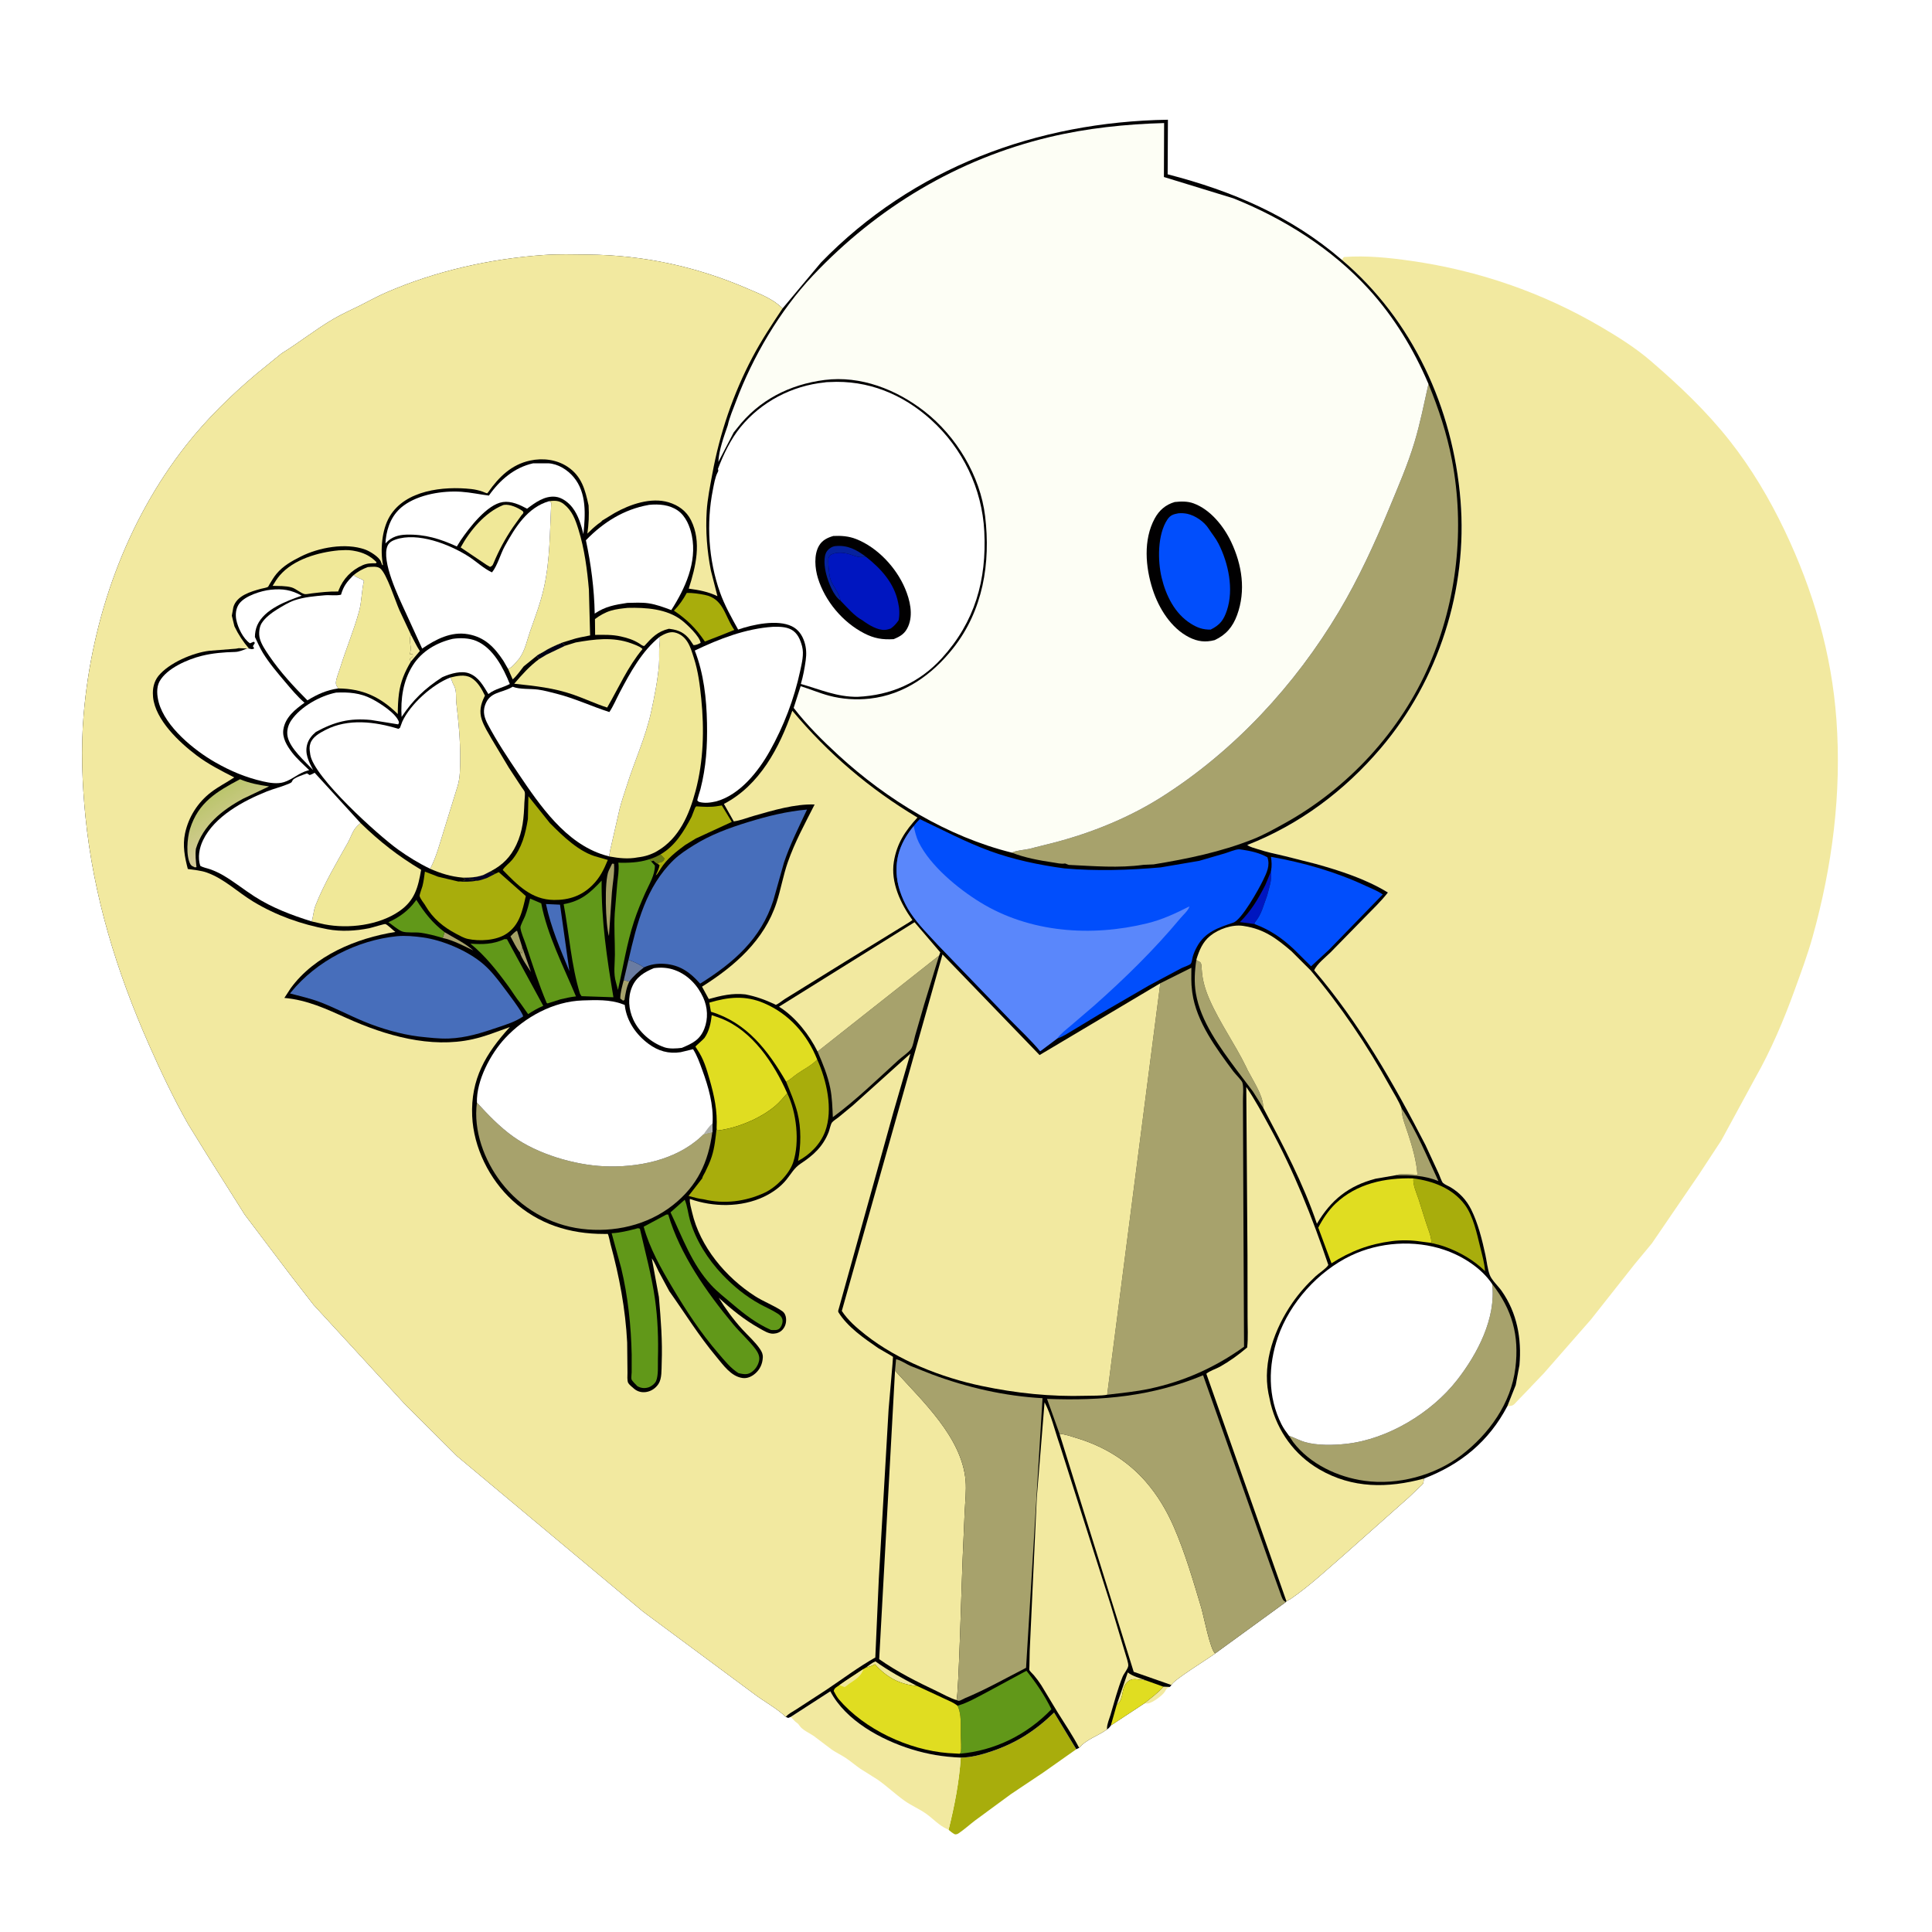 <svg version="1.1" xmlns="http://www.w3.org/2000/svg" style="display: block;" viewBox="0 0 2048 2048" width="1024" height="1024">
<defs>
	<linearGradient id="Gradient1" gradientUnits="userSpaceOnUse" x1="221.018" y1="846.474" x2="246.743" y2="887.714">
		<stop class="stop0" offset="0" stop-opacity="1" stop-color="rgb(187,197,109)"/>
		<stop class="stop1" offset="1" stop-opacity="1" stop-color="rgb(214,204,152)"/>
	</linearGradient>
</defs>
<path transform="translate(0,0)" fill="rgb(255,255,255)" d="M -0 -0 L 2048 0 L 2048 2048 L -0 2048 L -0 -0 z"/>
<path transform="translate(0,0)" fill="rgb(242,233,160)" d="M 1233.32 1787.97 L 1240.09 1788.21 C 1236.76 1789.61 1236.66 1789.89 1234.93 1792.99 C 1232.61 1797.15 1221.77 1804.98 1217 1805.71 C 1215.72 1805.91 1214.4 1805.74 1213.12 1805.61 C 1219.91 1800 1227.55 1794.63 1233.32 1787.97 z"/>
<path transform="translate(0,0)" fill="rgb(168,173,12)" d="M 1018.43 1863.13 C 1029.35 1863.03 1040.56 1860.06 1050.85 1856.59 C 1077.09 1847.76 1097.53 1834.69 1117.36 1815.4 L 1140.91 1854.26 L 1106.07 1878.82 L 1071.73 1901.78 L 1033.98 1929.5 C 1027.95 1934.05 1022.2 1939.37 1015.94 1943.54 C 1014.72 1944.35 1013.74 1944.5 1012.31 1944.5 C 1009.65 1943.15 1007.74 1941.64 1005.53 1939.64 C 1011.81 1914.08 1016.7 1889.44 1018.43 1863.13 z"/>
<path transform="translate(0,0)" fill="rgb(242,233,160)" d="M 838.151 1820.02 L 880.171 1792.87 C 896.435 1823.88 933.843 1844.28 966.376 1854.35 C 983.744 1859.72 1000.28 1862.39 1018.43 1863.13 C 1016.7 1889.44 1011.81 1914.08 1005.53 1939.64 L 1003.49 1938.66 C 995.359 1934.94 989.16 1927.96 981.897 1922.75 C 974.632 1917.54 966.157 1914.09 958.809 1908.85 C 948.923 1901.8 940.102 1893.31 930.123 1886.36 L 912.163 1875.06 C 906.567 1871.3 901.586 1866.76 895.895 1863.1 C 891.299 1860.14 886.307 1857.79 881.8 1854.71 L 862.513 1840.15 C 857.736 1836.86 850.522 1833.92 847.374 1829.12 C 846.383 1827.6 846.202 1827.35 844.781 1826.34 C 843.529 1825.44 842.758 1824.83 841.678 1823.66 L 839.169 1821 L 838.151 1820.02 z"/>
<path transform="translate(0,0)" fill="rgb(242,233,160)" d="M 1422.52 275.533 L 1424.5 272.47 C 1448.29 270.671 1472.38 273.16 1495.92 276.533 C 1567.46 286.786 1635.3 310.15 1697.62 346.796 C 1715.76 357.465 1733.71 368.719 1749.72 382.496 C 1780.08 408.637 1808.55 435.541 1833.46 467.088 C 1856.5 496.263 1875.94 529.082 1891.9 562.588 C 1922.06 625.899 1941.63 692.746 1946.68 762.826 C 1952.3 840.833 1942.38 918.067 1921.39 993.274 C 1916.07 1012.31 1908.98 1031.27 1902.25 1049.85 C 1890.77 1081.57 1877.31 1113.3 1860.62 1142.67 L 1846.11 1169.42 L 1824.72 1208.78 L 1800.76 1245.29 L 1751.06 1318.05 L 1733.2 1339.57 L 1686.55 1398.64 L 1636.54 1455.73 L 1622.9 1469.98 C 1622.85 1470.03 1622.85 1470.11 1622.82 1470.17 L 1608.43 1485.08 C 1607.24 1486.25 1605.3 1488.71 1603.89 1489.5 C 1602.3 1490.39 1599.65 1490.45 1597.87 1490.57 L 1606.77 1468.19 L 1610.71 1447 C 1613.14 1418.93 1608.23 1391.87 1591.86 1368.45 C 1588.35 1363.43 1581.28 1357.03 1579.24 1351.53 C 1576.82 1345.03 1576.07 1336.97 1574.6 1330.15 C 1571.21 1314.44 1566.75 1296.5 1559.51 1282.06 C 1554.46 1271.98 1547.28 1264.33 1537.63 1258.52 C 1535.47 1257.23 1531.35 1255.59 1529.64 1253.95 C 1528.2 1252.57 1526.25 1246.58 1525.35 1244.6 L 1511.02 1213.67 C 1477.68 1148.9 1440.61 1084.14 1393.15 1028.58 C 1395.9 1021.89 1405.12 1014.81 1410.32 1009.69 L 1447.22 971.97 C 1455.41 963.591 1464.06 955.375 1471.25 946.11 C 1448.14 931.883 1420.01 922.764 1394.05 915.592 L 1361.91 907.48 C 1352.08 905.274 1342.6 903.191 1333 900.053 C 1329.53 898.921 1325.08 897.907 1322.14 895.744 C 1377.63 874.043 1425.16 838.403 1463.64 793.185 C 1525.09 720.97 1555.94 624.746 1548.19 530.146 C 1540.21 432.625 1497.6 339.237 1422.52 275.533 z"/>
<path transform="translate(0,0)" fill="rgb(1,0,1)" d="M 829.532 326.964 L 870.206 278.372 C 967.623 177.84 1099.46 129.077 1238.04 126.917 L 1237.76 184.765 C 1306.37 202.473 1368.36 228.936 1422.52 275.533 C 1497.6 339.237 1540.21 432.625 1548.19 530.146 C 1555.94 624.746 1525.09 720.97 1463.64 793.185 C 1425.16 838.403 1377.63 874.043 1322.14 895.744 C 1325.08 897.907 1329.53 898.921 1333 900.053 C 1342.6 903.191 1352.08 905.274 1361.91 907.48 L 1394.05 915.592 C 1420.01 922.764 1448.14 931.883 1471.25 946.11 C 1464.06 955.375 1455.41 963.591 1447.22 971.97 L 1410.32 1009.69 C 1405.12 1014.81 1395.9 1021.89 1393.15 1028.58 C 1440.61 1084.14 1477.68 1148.9 1511.02 1213.67 L 1525.35 1244.6 C 1526.25 1246.58 1528.2 1252.57 1529.64 1253.95 C 1531.35 1255.59 1535.47 1257.23 1537.63 1258.52 C 1547.28 1264.33 1554.46 1271.98 1559.51 1282.06 C 1566.75 1296.5 1571.21 1314.44 1574.6 1330.15 C 1576.07 1336.97 1576.82 1345.03 1579.24 1351.53 C 1581.28 1357.03 1588.35 1363.43 1591.86 1368.45 C 1608.23 1391.87 1613.14 1418.93 1610.71 1447 L 1606.77 1468.19 L 1597.87 1490.57 C 1578.37 1527.84 1548.49 1552.35 1509.45 1567.33 C 1509.19 1568.78 1509.1 1571.36 1508.5 1572.62 C 1508.01 1573.65 1505.61 1575.54 1504.76 1576.4 L 1493.4 1587.27 L 1425.28 1647.73 C 1406.94 1663.63 1388.54 1680.9 1368.5 1694.69 L 1363.71 1697.45 L 1363.1 1698.21 L 1288.06 1752.78 C 1280.67 1758.45 1243.33 1781.14 1241.78 1786.21 L 1240.09 1788.21 L 1233.32 1787.97 C 1227.55 1794.63 1219.91 1800 1213.12 1805.61 L 1177.55 1829.06 C 1176.31 1830.98 1175.41 1831.98 1173.5 1833.24 C 1163.9 1840.29 1151.94 1843.42 1143.95 1852.78 L 1140.91 1854.26 L 1117.36 1815.4 C 1097.53 1834.69 1077.09 1847.76 1050.85 1856.59 C 1040.56 1860.06 1029.35 1863.03 1018.43 1863.13 C 1000.28 1862.39 983.744 1859.72 966.376 1854.35 C 933.843 1844.28 896.435 1823.88 880.171 1792.87 L 838.151 1820.02 L 835.507 1821.09 L 832.983 1819.96 C 823.17 1810.69 810.227 1803.84 799.426 1795.68 L 681.803 1708.51 L 484.5 1543.62 L 429.5 1488.85 L 332.319 1383.12 L 307.844 1351.58 L 259.567 1287.79 L 220.608 1225.96 L 199.345 1191.53 C 183.997 1164.37 170.435 1135.79 157.842 1107.28 C 123.63 1029.82 98.986 949.857 90.551 865.303 C 87.03 830.003 85.679 792.97 88.681 757.524 C 97.385 654.776 133.734 552.439 197.92 471.182 C 219.687 443.626 245.15 418.79 271.95 396.208 L 298.444 374.671 C 317.192 363.081 334.362 349.271 353.493 338.08 C 362.601 332.752 372.44 328.446 381.876 323.719 C 390.967 319.166 399.954 314.132 409.275 310.078 C 461.652 287.297 519.565 274.26 576.414 270.321 C 591.949 269.244 607.829 269.727 623.409 269.87 C 682.486 270.41 738.758 282.703 792.941 306.161 C 805.809 311.733 819.568 316.813 829.532 326.964 z"/>
<path transform="translate(0,0)" fill="rgb(167,162,108)" d="M 553.569 1004.03 L 562.854 1030.37 C 559.546 1025.1 552.623 1015.68 551.231 1009.72 L 551.623 1008.01 L 553 1010.5 L 554 1009 C 552.641 1006.68 553.147 1006.55 553.569 1004.03 z"/>
<path transform="translate(0,0)" fill="rgb(104,122,23)" d="M 688.595 910.752 C 692.778 909.509 696.295 907.836 700.105 905.718 L 704.289 910 C 703.683 912.58 703.003 912.499 701 914.079 L 697.957 914.575 L 697.163 915.767 C 695.388 915.034 694.08 913.609 692.648 912.348 L 690.246 913.167 L 688.595 910.752 z"/>
<path transform="translate(0,0)" fill="rgb(167,162,108)" d="M 667.039 1040.54 C 664.049 1046.75 663.047 1053.27 661.985 1060 L 660.5 1060.78 L 657.511 1058.5 C 657.567 1051.8 659.549 1045.4 661.214 1038.96 L 667.039 1040.54 z"/>
<path transform="translate(0,0)" fill="rgb(167,162,108)" d="M 471.32 988.153 C 482.02 994.669 492.119 999.141 501.698 1007.51 C 491.783 1002.79 479.923 996.453 469.277 994.278 L 471.32 988.153 z"/>
<path transform="translate(0,0)" fill="rgb(240,232,152)" d="M 1183.72 1807.35 L 1195.5 1772.86 C 1200.77 1777.03 1208.16 1778.74 1214.44 1781.22 L 1205.46 1780.14 C 1202.24 1779.74 1199.25 1779.88 1196.5 1781.82 C 1187.57 1788.1 1192.21 1799.96 1184.58 1806.58 L 1183.72 1807.35 z"/>
<path transform="translate(0,0)" fill="rgb(166,161,102)" d="M 551.231 1009.72 C 547.249 1004.98 544.188 997.996 541.119 992.568 C 542.995 990.785 545.764 987.452 548.117 986.622 L 553.569 1004.03 C 553.147 1006.55 552.641 1006.68 554 1009 L 553 1010.5 L 551.623 1008.01 L 551.231 1009.72 z"/>
<path transform="translate(0,0)" fill="rgb(242,233,160)" d="M 435.57 672.761 C 438.709 678.486 441.392 684.701 445.039 690.1 L 435.46 701.416 C 434.608 699.531 434.923 700.504 434.51 698.5 L 437.5 696 L 437.51 693.5 L 434.51 693.5 C 434.98 690.992 435.652 688.37 435.336 685.815 C 434.769 681.227 433.71 677.169 435.57 672.761 z"/>
<path transform="translate(0,0)" fill="rgb(240,232,152)" d="M 918.113 1767.56 C 921.219 1765.3 924.405 1762.56 927.99 1761.14 C 942.199 1771.31 956.653 1779.24 972.195 1787.2 C 953.771 1785.65 939.635 1777.88 927.478 1764.19 C 924.747 1765.82 922.369 1766.54 919.278 1767.29 L 918.113 1767.56 z"/>
<path transform="translate(0,0)" fill="rgb(106,124,162)" d="M 661.214 1038.96 L 666.304 1017.41 C 672.172 1019.69 677.382 1021.91 682.579 1025.5 C 676.665 1030.19 671.547 1034.45 667.039 1040.54 L 661.214 1038.96 z"/>
<path transform="translate(0,0)" fill="rgb(166,161,102)" d="M 648.892 915.5 L 650.904 915.688 C 651.628 925.283 649.455 936.112 648.657 945.784 L 645.5 992.251 C 641.915 981.079 640.412 933.194 645.258 922.982 L 648.892 915.5 z"/>
<path transform="translate(0,0)" fill="rgb(0,22,192)" d="M 1347.19 923.923 C 1348.56 933.07 1345.39 940.497 1343.27 949.212 C 1339.38 959.383 1337.41 969.534 1330.02 977.973 L 1329.79 979.527 L 1314.37 977.451 C 1326.35 965.411 1333.6 953.177 1341.24 938.233 L 1347.19 923.923 z"/>
<path transform="translate(0,0)" fill="rgb(71,110,187)" d="M 578.75 958.312 L 593.642 958.994 L 603.608 1029.57 C 593.853 1005.88 584.113 983.572 578.75 958.312 z"/>
<path transform="translate(0,0)" fill="rgb(167,162,108)" d="M 1485.76 1174.97 C 1501.69 1198.73 1512.68 1226.21 1524.81 1252.02 C 1509.38 1245.71 1495.73 1245.7 1479.42 1245.84 C 1485.89 1243.41 1495.73 1245 1502.59 1245.39 C 1501.53 1230.77 1497.24 1215.97 1492.71 1202.08 C 1489.98 1193.73 1486.08 1184.72 1485.77 1175.87 L 1485.76 1174.97 z"/>
<path transform="translate(0,0)" fill="rgb(97,152,25)" d="M 469.277 994.278 C 461.436 991.895 453.594 989.816 445.455 988.718 C 440.269 988.018 430.987 989.069 426.41 987.434 C 421.958 985.844 415.821 980.369 411.71 977.605 C 422.88 972.676 433.116 965.235 440.294 955.29 L 441.315 953.861 C 449.924 967.46 458.394 978.385 471.32 988.153 L 469.277 994.278 z"/>
<path transform="translate(0,0)" fill="rgb(224,221,33)" d="M 1183.72 1807.35 L 1184.58 1806.58 C 1192.21 1799.96 1187.57 1788.1 1196.5 1781.82 C 1199.25 1779.88 1202.24 1779.74 1205.46 1780.14 L 1214.44 1781.22 L 1233.32 1787.97 C 1227.55 1794.63 1219.91 1800 1213.12 1805.61 L 1177.55 1829.06 L 1183.72 1807.35 z"/>
<path transform="translate(0,0)" fill="rgb(168,173,12)" d="M 733.075 865.887 L 736.929 855.966 L 738.069 854.742 C 745.967 855.222 753.359 855.839 761.203 854.415 L 765.152 853.779 L 775.751 871.249 L 737.624 888.829 L 726.324 895.729 C 716.928 902.598 706.727 910.641 700.5 920.619 L 697.374 925.493 C 696.284 927.147 696.737 926.557 695.125 927.936 C 696.654 924.431 698.704 920.806 699.143 917.002 L 697.163 915.767 L 697.957 914.575 L 701 914.079 C 703.003 912.499 703.683 912.58 704.289 910 L 700.105 905.718 C 715.806 896.679 724.868 881.321 733.075 865.887 z"/>
<path transform="translate(0,0)" fill="rgb(167,162,108)" d="M 1268.22 1017.16 C 1269.73 1019.32 1270.26 1018.53 1272.07 1019.85 C 1275.75 1022.55 1270.6 1033.29 1282.15 1059.57 C 1293.08 1084.44 1309.09 1106.67 1320.96 1131.01 C 1320.99 1131.09 1322.35 1133.73 1322.35 1134.05 C 1327.77 1144.63 1338.47 1160.6 1338.99 1172.18 L 1339.29 1174.71 L 1328.23 1157.15 L 1310.83 1134.17 C 1293.21 1110.25 1272.73 1082.9 1267.66 1052.92 C 1265.66 1041.1 1266.44 1028.93 1268.22 1017.16 z"/>
<path transform="translate(0,0)" fill="rgb(168,173,12)" d="M 728.008 628.5 C 734.191 628.39 741.019 629.381 747.079 630.607 C 766.786 634.594 768.075 652.351 777.749 666.795 L 778.424 667.776 L 761.742 674.435 L 747.215 680.039 C 737.592 665.893 728.46 656.862 714.394 647.308 C 720.009 641.56 724.187 635.543 728.008 628.5 z"/>
<path transform="translate(0,0)" fill="url(#Gradient1)" d="M 254.402 826.032 C 264.148 830.163 274.758 832.228 285.204 833.605 L 257.502 846.77 C 235.366 858.719 215.151 874.941 207.659 899.74 C 206.84 906.575 207.593 912.447 208.284 919.224 L 206.5 919.424 C 204.61 918.489 202.906 918.029 201.824 916.088 C 196.915 907.278 198.404 888.363 201.371 878.812 C 210.176 850.475 229.759 839.123 254.402 826.032 z"/>
<path transform="translate(0,0)" fill="rgb(97,152,25)" d="M 534.794 995.5 L 537.404 995.554 L 575.889 1066.22 C 570.103 1068.7 565.082 1071.54 559.835 1075.01 L 551.698 1063.5 C 547.031 1057.86 543.088 1051.19 538.743 1045.25 C 526.913 1029.09 514.284 1012.98 498.672 1000.35 C 512.036 1001.19 522.392 1001.07 534.794 995.5 z"/>
<path transform="translate(0,0)" fill="rgb(240,232,152)" d="M 533.159 535.5 L 534.229 535.21 C 540.462 534.219 549.27 538.26 554.171 541.839 C 554.383 542.393 554.904 542.915 554.807 543.5 C 554.623 544.606 553.467 545.299 552.804 546.204 L 543.712 558.908 C 535.315 571.321 528.927 583.228 523.172 597 C 522.221 599.275 521.761 599.983 519.5 600.937 L 515.517 598.624 L 488.327 580.303 C 498.139 562.489 513.921 543.312 533.159 535.5 z"/>
<path transform="translate(0,0)" fill="rgb(240,232,152)" d="M 665.307 644.368 C 684.419 643.896 706.786 645.269 722.623 657.492 C 728.074 661.7 741.844 674.578 742.706 681.5 C 740.155 682.711 737.996 683.989 735.084 683.819 L 731.548 678.5 C 725.853 670.886 719.572 667.891 710.429 666.703 L 709.022 666.529 C 696.924 669.463 691.093 675.809 683.033 684.723 C 681.078 684.891 679.492 683.257 677.843 682.226 C 671.357 678.171 665.481 676.309 658.018 674.646 C 648.945 672.625 640.085 672.896 630.85 672.995 L 630.685 656.261 C 635.712 652.433 641.435 649.178 647.5 647.346 C 653.265 645.605 659.344 645.011 665.307 644.368 z"/>
<path transform="translate(0,0)" fill="rgb(97,152,25)" d="M 690.246 913.167 L 694.201 917.5 C 694.442 927.356 687.993 937.619 684.052 946.435 C 679.632 956.324 675.474 966.387 672.1 976.687 C 664.376 1000.26 660.577 1025.22 655.053 1049.37 L 652.989 1041.5 C 650.063 1031.92 651.776 1021.91 651.818 1012 C 651.88 997.255 650.762 982.994 651.654 968.194 L 654.313 936.344 C 655.008 929.443 656.323 922.512 655.597 915.57 L 655.465 914.523 C 666.15 914.76 677.119 914.375 687.377 911.149 L 688.595 910.752 L 690.246 913.167 z"/>
<path transform="translate(0,0)" fill="rgb(97,152,25)" d="M 725.855 1271.76 C 728.632 1278.15 729.45 1286.86 731.442 1293.71 C 737.633 1315.02 750.468 1335.03 765.666 1351.05 C 777.393 1363.4 790.469 1374.11 805.405 1382.33 C 811.603 1385.75 818.534 1388.63 824.43 1392.5 C 826.726 1394.01 828.475 1395.59 829.28 1398.28 C 830.111 1401.05 828.94 1404.94 827.272 1407.21 C 824.717 1410.7 821.121 1409.84 817.341 1409.84 C 802.145 1403.09 789.672 1393.58 777.108 1382.9 C 769.292 1376.25 760.696 1369.69 753.759 1362.14 C 733.234 1339.8 723.545 1311.99 710.789 1285.15 L 725.855 1271.76 z"/>
<path transform="translate(0,0)" fill="rgb(168,173,12)" d="M 866.301 1123.19 C 876.228 1145.08 883.344 1176.08 874.719 1199.29 C 869.697 1212.8 858.661 1223.98 845.978 1230.64 C 849.125 1214.15 849.435 1195.96 845.333 1179.57 C 842.497 1168.25 837.694 1157.46 833.357 1146.65 C 837.82 1144.36 841.391 1140.83 845.5 1138 C 852.851 1132.92 859.896 1129.75 866.301 1123.19 z"/>
<path transform="translate(0,0)" fill="rgb(240,232,152)" d="M 359.052 583.406 C 363.899 583.145 368.656 582.816 373.479 583.584 L 375 583.845 C 384.568 585.429 392.373 588.991 399.189 596 L 398.5 597.099 C 393.565 597.017 389.125 597.085 384.5 599.113 C 372.525 604.365 363.698 613.493 358.97 625.645 L 358.447 627.025 C 349.003 626.787 339.854 627.899 330.5 629.002 C 328.689 629.19 324.652 630.107 323 629.782 C 318.976 628.989 313.686 623.972 309.07 622.665 C 302.825 620.897 295.437 621.236 288.983 621.018 C 291.274 617.279 293.549 613.462 296.408 610.122 C 311.158 592.891 337.372 585.42 359.052 583.406 z"/>
<path transform="translate(0,0)" fill="rgb(97,152,25)" d="M 561.922 952.548 L 573.728 957.588 C 580.052 991.045 597.483 1024.84 610.557 1056.25 C 605.022 1056.76 599.633 1058.09 594.221 1059.3 L 580.486 1063.67 L 579.486 1063.16 C 571.053 1043.1 564.132 1021.62 557.296 1000.94 C 555.598 995.805 552.212 988.585 551.664 983.311 C 551.443 981.183 555.752 973.308 556.699 970.809 C 558.966 964.824 560.52 958.783 561.922 952.548 z"/>
<path transform="translate(0,0)" fill="rgb(255,255,255)" d="M 356.28 734.19 C 369.477 733.551 381.988 734.537 393.941 740.756 C 402.583 745.253 419.913 756.062 422.966 765.5 C 422.644 766.284 422.683 767.35 422 767.851 C 421.905 767.921 395.646 763.449 393.223 763.212 C 370.538 760.986 354.582 765.134 334.825 775.9 C 330.799 779.363 327.503 783.146 325.867 788.311 C 322.608 798.603 327.345 807.416 331.948 816.339 C 323.361 807.131 307.468 793.432 304.903 780.883 C 303.65 774.751 305.347 768.597 308.812 763.526 C 318.647 749.133 339.353 737.548 356.28 734.19 z"/>
<path transform="translate(0,0)" fill="rgb(168,173,12)" d="M 1498.25 1249.16 C 1519.16 1251.94 1539.66 1259.62 1552.71 1277 C 1561.69 1288.96 1565.55 1307.66 1569.08 1322 C 1571.12 1330.28 1573.61 1338.91 1574.21 1347.44 C 1562.07 1335.7 1547.83 1327.43 1531.95 1321.66 C 1528.15 1320.28 1524.26 1319.28 1520.34 1318.32 L 1519.14 1318.02 C 1518.51 1317.87 1517.59 1318.09 1517.27 1317.53 C 1517.85 1311.62 1512.84 1300.31 1511.15 1294.49 L 1503.73 1271 C 1501.52 1264.45 1497.61 1256.1 1498.25 1249.16 z"/>
<path transform="translate(0,0)" fill="rgb(97,152,25)" d="M 637.762 933.482 C 637.391 975.825 643.281 1015.58 650.251 1057.13 L 616.5 1055.99 L 614.845 1053.5 C 605.488 1023.09 603.343 989.755 597.498 958.455 C 615.839 955.23 625.474 946.583 637.762 933.482 z"/>
<path transform="translate(0,0)" fill="rgb(255,255,255)" d="M 479.83 677.214 C 487.799 676.004 497.416 676.256 504.915 679.423 C 522.882 687.01 533.548 707.996 540.416 725.073 C 533.276 728.848 525.088 730.248 518.537 735.113 L 517.724 735.752 C 512.36 727.133 507.678 717.939 497.626 713.927 C 489.286 710.598 477.832 714.002 470.038 717.332 L 468.706 717.912 C 450.438 729.767 437.724 741.84 425.7 759.996 C 424.595 740.896 427.15 721.888 437.562 705.398 C 447.107 690.28 462.749 681.216 479.83 677.214 z"/>
<path transform="translate(0,0)" fill="rgb(224,221,33)" d="M 833.357 1146.65 C 814.119 1113.6 791.793 1084.06 753.637 1072.49 L 751.887 1062.84 C 772.049 1056.85 789.977 1054.88 809.88 1063.4 C 836.482 1074.78 855.621 1096.47 866.301 1123.19 C 859.896 1129.75 852.851 1132.92 845.5 1138 C 841.391 1140.83 837.82 1144.36 833.357 1146.65 z"/>
<path transform="translate(0,0)" fill="rgb(97,152,25)" d="M 674.195 1302.5 C 676.314 1301.91 676.074 1301.68 678.311 1302.5 C 683.93 1327.28 690.73 1351.78 694.305 1377 C 697.287 1398.04 698.026 1419.47 697.42 1440.69 C 697.231 1447.3 698.076 1457.65 695.545 1463.79 C 694.291 1466.83 690.17 1469.92 687.057 1470.79 C 682.915 1471.94 679.339 1471.46 675.648 1469.41 C 674.127 1467.83 670.074 1464.01 669.443 1462.18 C 668.954 1460.75 669.568 1456.28 669.595 1454.61 L 669.613 1436.09 C 669.004 1405.76 665.644 1373.89 658.516 1344.33 L 648.382 1307.26 C 656.999 1306.87 665.872 1304.68 674.195 1302.5 z"/>
<path transform="translate(0,0)" fill="rgb(97,152,25)" d="M 1014.96 1808.13 L 1016.83 1807.58 C 1025.89 1804.83 1035.15 1799.51 1043.57 1795.14 L 1088.07 1771.08 C 1098.23 1783.76 1107.43 1797.23 1114.53 1811.9 C 1088.69 1838.88 1054.5 1855.83 1017.21 1859.03 L 1018.48 1857.59 C 1019.26 1851.94 1018.58 1845.55 1018.46 1839.81 C 1018.25 1830.02 1019.56 1816.83 1014.96 1808.13 z"/>
<path transform="translate(0,0)" fill="rgb(255,255,255)" d="M 693.164 1026.28 C 700.771 1025.22 708.293 1025.71 715.528 1028.4 C 729.201 1033.48 739.429 1044.29 745.449 1057.48 C 750.177 1067.85 750.822 1079.84 746.609 1090.49 C 741.881 1102.44 733.875 1106.11 722.737 1110.79 C 716.95 1111.51 709.514 1112.05 703.93 1110.07 C 690.119 1105.17 677.451 1094.2 671.313 1080.81 C 666.337 1069.96 665.284 1057.34 670.003 1046.19 C 674.477 1035.61 683.062 1030.44 693.164 1026.28 z"/>
<path transform="translate(0,0)" fill="rgb(240,232,152)" d="M 610.207 681.047 C 629.906 677.565 649.707 674.901 669.018 681.907 C 672.418 683.141 677.551 684.989 680.351 687.244 L 681.02 688.104 C 665.172 707.247 655.956 728.811 643.63 750.024 C 631.567 746.165 620.091 740.684 608.128 736.5 C 587.038 729.123 567.135 727.157 545.108 724.783 C 553.444 715.012 560.974 706.556 571.296 698.776 L 568.953 695.216 C 569.749 694.083 574.309 691.948 575.691 691.134 C 581.797 687.078 589.088 683.924 595.884 681.177 L 599.022 684.519 L 610.207 681.047 z"/>
<path transform="translate(0,0)" fill="rgb(1,1,19)" d="M 575.691 691.134 C 581.797 687.078 589.088 683.924 595.884 681.177 L 599.022 684.519 L 579.367 693.942 L 571.296 698.776 L 568.953 695.216 C 569.749 694.083 574.309 691.948 575.691 691.134 z"/>
<path transform="translate(0,0)" fill="rgb(97,152,25)" d="M 706.319 1287.5 L 708.372 1287.46 C 720.707 1329.63 749.179 1370.03 776.957 1403.5 C 784.449 1412.53 793.993 1420.92 800.903 1430.2 C 803.457 1433.63 805.576 1437.82 804.69 1442.2 C 803.645 1447.38 800.604 1451.96 796.147 1454.85 C 791.725 1457.71 787.664 1456.56 782.852 1455.61 C 774.346 1450.32 767.968 1442.1 761.483 1434.6 C 742.771 1412.95 727.295 1389.31 712.708 1364.77 C 700.703 1344.58 688.586 1323.14 682.341 1300.36 L 706.319 1287.5 z"/>
<path transform="translate(0,0)" fill="rgb(168,173,12)" d="M 559.589 868.175 L 560.112 844.045 L 582.874 872.491 C 596.364 886.101 614.338 903.762 633.543 908.478 L 644.323 911.59 C 640.037 921.923 635.944 930.376 627.903 938.375 C 616.529 949.691 603.031 954.171 587.199 953.991 C 563.273 953.719 548.484 938.093 532.932 922.17 C 535.057 918.428 540.114 914.906 542.981 911.365 C 553.228 898.709 557.049 883.915 559.589 868.175 z"/>
<path transform="translate(0,0)" fill="rgb(168,173,12)" d="M 520.497 923.388 L 524.883 926.284 L 528.694 924.5 L 557.389 949.855 C 553.774 965.245 550.983 980.509 536.731 989.92 C 525.92 997.059 508.265 997.996 495.828 995.274 C 491.633 994.356 487.227 991.813 483.436 989.812 C 469.946 982.69 458.909 973.616 451.08 960.262 L 450.464 959.184 C 449.138 957.407 445.302 952.191 444.84 949.916 C 444.524 948.355 447.323 941.312 447.815 939.379 C 449.098 934.331 449.714 929.098 450.424 923.943 L 464.339 929.341 L 485.924 934.46 L 492.5 933.51 L 492.532 931.501 L 490.252 930.287 C 498.402 930.365 504.995 930.121 512.705 927.336 L 520.497 923.388 z"/>
<path transform="translate(0,0)" fill="rgb(1,1,19)" d="M 492.532 931.501 C 495.443 931.539 497.631 930.952 500 932.765 L 501.404 932.811 C 502.947 932.902 503.949 933.14 505.374 933.659 C 498.742 934.773 492.631 934.772 485.924 934.46 L 492.5 933.51 L 492.532 931.501 z"/>
<path transform="translate(0,0)" fill="rgb(4,0,34)" d="M 520.497 923.388 L 524.883 926.284 L 516.525 930.574 C 513.13 931.628 508.883 933.552 505.374 933.659 C 503.949 933.14 502.947 932.902 501.404 932.811 L 500 932.765 C 497.631 930.952 495.443 931.539 492.532 931.501 L 490.252 930.287 C 498.402 930.365 504.995 930.121 512.705 927.336 L 520.497 923.388 z"/>
<path transform="translate(0,0)" fill="rgb(224,221,33)" d="M 1505.94 1316.07 C 1496.21 1314.53 1485.2 1314.38 1475.42 1315.65 C 1451.61 1318.73 1431.56 1326.24 1411.44 1339.18 L 1397.42 1301.35 C 1402.05 1292.37 1408.24 1283 1415.6 1275.99 C 1438.02 1254.62 1468.26 1248.29 1498.25 1249.16 C 1497.61 1256.1 1501.52 1264.45 1503.73 1271 L 1511.15 1294.49 C 1512.84 1300.31 1517.85 1311.62 1517.27 1317.53 L 1505.94 1316.07 z"/>
<path transform="translate(0,0)" fill="rgb(224,221,33)" d="M 759.63 1196.21 C 760.574 1177.31 757.256 1161.91 752.09 1143.91 C 748.834 1132.56 745.794 1122.35 739.108 1112.5 C 738.97 1112.3 737.193 1109.53 737.207 1109.47 C 737.37 1108.8 745.672 1101.82 746.754 1100.28 C 751.807 1093.11 753.502 1084.6 754.477 1076.08 L 763.987 1079.43 C 797.617 1092.48 820.472 1127.24 834.455 1158.89 C 830.298 1163.64 826.2 1168.68 821.33 1172.72 C 805.304 1186.01 781.178 1195.92 760.541 1198.4 L 759.63 1196.21 z"/>
<path transform="translate(0,0)" fill="rgb(240,232,152)" d="M 582.184 531.24 C 588.199 530.584 592.708 530.413 597.659 534.354 C 606.576 541.451 609.907 550.7 613.167 561.25 C 619.618 582.132 622.383 603.297 624.263 625.014 L 625.549 673.568 C 618.729 674.929 611.819 676.081 605.218 678.31 L 595.884 681.177 C 589.088 683.924 581.797 687.078 575.691 691.134 C 574.309 691.948 569.749 694.083 568.953 695.216 L 555.137 706.398 C 551.571 710.815 547.789 716.557 543.492 720.172 L 538.641 709.167 C 543.314 707.307 547.331 701.501 550.701 697.824 C 556.94 688.621 558.53 678.911 562.119 668.72 C 567.496 653.451 573.12 638.66 576.631 622.805 C 583.196 593.167 582.809 563.112 584.326 533 L 582.184 531.24 z"/>
<path transform="translate(0,0)" fill="rgb(240,232,152)" d="M 389.845 601.153 C 393.739 600.859 399.705 599.957 402.964 602.513 C 409.974 608.013 418.944 636.798 423.366 646.743 L 435.57 672.761 C 433.71 677.169 434.769 681.227 435.336 685.815 C 435.652 688.37 434.98 690.992 434.51 693.5 L 437.51 693.5 L 437.5 696 L 434.51 698.5 C 434.923 700.504 434.608 699.531 435.46 701.416 C 429.12 712.138 424.618 722.545 422.95 735 C 421.962 742.383 421.68 749.471 421.671 756.924 C 403.253 738.755 384.373 730.027 358.519 729.767 L 357.61 728.321 C 356.677 726.773 355.926 725.383 356.069 723.5 C 356.419 718.889 359.122 712.69 360.512 708.159 C 366.717 687.938 375.112 668.346 380.662 647.901 C 383.494 637.469 383.264 626.491 385.724 615.925 C 384.485 614.613 383.854 614.222 382.123 613.585 C 379.435 612.596 377.092 611.21 374.623 609.771 C 379.366 605.9 384.072 603.224 389.845 601.153 z"/>
<path transform="translate(0,0)" fill="rgb(224,221,33)" d="M 918.113 1767.56 L 919.278 1767.29 C 922.369 1766.54 924.747 1765.82 927.478 1764.19 C 939.635 1777.88 953.771 1785.65 972.195 1787.2 L 1000.14 1800.21 C 1004.96 1802.51 1010.84 1804.72 1014.96 1808.13 C 1019.56 1816.83 1018.25 1830.02 1018.46 1839.81 C 1018.58 1845.55 1019.26 1851.94 1018.48 1857.59 L 1017.21 1859.03 L 1005 1858.34 C 963.089 1855 916.424 1833.3 889.103 1801.26 C 886.929 1798.49 885.395 1795.62 883.78 1792.5 C 884.322 1789.27 887.207 1788.23 889.78 1786.34 L 896.256 1781.83 L 915.173 1769.35 L 918.113 1767.56 z"/>
<path transform="translate(0,0)" fill="rgb(240,232,152)" d="M 915.173 1769.35 C 913.159 1776.81 906.458 1780.62 900.184 1784.86 C 898.609 1786.09 897.078 1787.37 895.377 1788.42 L 889.78 1786.34 L 896.256 1781.83 L 915.173 1769.35 z"/>
<path transform="translate(0,0)" fill="rgb(168,173,12)" d="M 834.455 1158.89 C 844.402 1178.91 847.874 1210.61 840.847 1232 C 836.674 1244.7 822.406 1258.82 810.452 1264.37 C 790.415 1273.68 767.628 1276.61 746.036 1271.34 C 740.564 1270.74 735.181 1269.17 729.873 1267.76 L 744.456 1249.01 C 744.441 1247.56 746.678 1244.17 747.431 1242.63 C 750.085 1237.19 752.672 1231.71 754.501 1225.93 C 757.602 1216.14 758.509 1206.36 759.63 1196.21 L 760.541 1198.4 C 781.178 1195.92 805.304 1186.01 821.33 1172.72 C 826.2 1168.68 830.298 1163.64 834.455 1158.89 z"/>
<path transform="translate(0,0)" fill="rgb(255,255,255)" d="M 565.099 491.141 L 581.247 491.114 C 591.551 491.671 601.522 497.964 608.049 505.717 C 622.154 522.474 620.504 545.755 618.449 566.159 C 615.883 556.144 613.175 546.373 606.776 538.019 C 602.671 532.659 595.782 527.339 588.863 526.594 C 577.37 525.355 567.386 532.689 558.747 539.257 C 550.99 535.098 542.067 530.866 533 532.197 C 516.229 534.657 497.31 559.683 488.409 572.642 L 484.276 579.276 C 466.479 571.136 450.511 566.192 430.719 566.75 C 422.425 566.984 415.17 569.091 409.385 575.272 L 408.606 576.126 L 408.865 572.106 C 410.498 557.716 415.919 544.761 427.853 535.94 C 443.983 524.02 469.501 519.953 489.012 521.304 C 498.81 521.983 508.497 524.094 518.248 525.328 C 529.692 508.982 545.271 495.511 565.099 491.141 z"/>
<path transform="translate(0,0)" fill="rgb(240,232,152)" d="M 382.135 872.375 C 402.47 892.171 422.141 907.556 446.423 922.027 C 443.161 940.606 439.819 954.461 423.243 965.924 C 401.659 980.849 369.436 984.813 344.011 979.847 L 330.413 976.768 C 332.247 970.974 332.285 965.321 334.604 959.44 C 343.483 936.923 356.758 914.577 368.593 893.481 C 371.207 888.821 373.06 883.219 375.968 878.852 C 377.547 876.48 380.078 874.336 382.135 872.375 z"/>
<path transform="translate(0,0)" fill="rgb(167,162,108)" d="M 866.656 1114.69 L 995.542 1012.89 L 979.576 1065.01 L 970.04 1098 C 968.926 1101.89 967.977 1108.37 965.922 1111.7 C 963.72 1115.26 955.959 1120.48 952.562 1123.57 C 929.836 1144.24 907.599 1166 882.844 1184.26 C 882.366 1173.97 882.127 1163.4 880.065 1153.27 C 877.29 1139.64 872.139 1127.37 866.656 1114.69 z"/>
<path transform="translate(0,0)" fill="rgb(255,255,255)" d="M 374.623 609.771 C 377.092 611.21 379.435 612.596 382.123 613.585 C 383.854 614.222 384.485 614.613 385.724 615.925 C 383.264 626.491 383.494 637.469 380.662 647.901 C 375.112 668.346 366.717 687.938 360.512 708.159 C 359.122 712.69 356.419 718.889 356.069 723.5 C 355.926 725.383 356.677 726.773 357.61 728.321 L 358.519 729.767 C 346.032 731.621 336.553 735.891 325.867 742.412 C 311.27 727.708 297.272 712.646 285.549 695.486 C 281.824 690.033 276.913 682.96 275.313 676.5 C 274.139 671.757 274.713 664.927 277.323 660.675 C 280.861 654.909 288.105 649.445 293.821 645.949 C 299.577 642.428 305.952 638.446 312.357 636.286 C 322.431 632.889 333.639 631.953 344.179 631.029 C 349.757 630.54 356.101 631.689 361.481 630.43 C 364.221 621.01 367.809 616.748 374.623 609.771 z"/>
<path transform="translate(0,0)" fill="rgb(1,78,252)" d="M 1347.19 923.923 L 1347.38 922.995 C 1348.31 918.109 1348.04 913.166 1347.26 908.269 C 1381.76 914.373 1416.11 924.173 1447.86 939.101 C 1453.74 941.867 1460.64 944.376 1465.82 948.264 L 1464.79 949.157 L 1408.68 1006.91 L 1389.78 1024.34 L 1371.89 1006.56 C 1359.21 994.515 1346.18 985.599 1329.79 979.527 L 1330.02 977.973 C 1337.41 969.534 1339.38 959.383 1343.27 949.212 C 1345.39 940.497 1348.56 933.07 1347.19 923.923 z"/>
<path transform="translate(0,0)" fill="rgb(242,233,160)" d="M 866.656 1114.69 C 857.998 1097.13 843.822 1078.97 827.388 1068.17 L 825.795 1067.14 L 969.433 977.59 L 996.707 1009.5 L 995.542 1012.89 L 866.656 1114.69 z"/>
<path transform="translate(0,0)" fill="rgb(255,255,255)" d="M 687.558 535.278 L 688.015 535.168 C 698.445 534.121 709.644 535.008 718.5 541.18 C 726.997 547.103 731.482 558.219 733.435 567.946 C 739.06 595.963 726.254 623.903 711.6 646.724 C 703.791 643.8 695.613 640.705 687.328 639.511 C 680.075 638.467 672.314 638.951 664.995 639.084 C 651.896 641.081 641.6 642.821 630.414 650.443 C 629.905 624.155 626.557 598.389 621.081 572.694 C 639.357 553.757 661.412 539.863 687.558 535.278 z"/>
<path transform="translate(0,0)" fill="rgb(240,232,152)" d="M 477.198 718.25 C 484.243 716.518 492.467 714.611 499.168 718.338 C 506.119 722.204 510.751 730.473 514.077 737.428 L 513.452 738.654 C 509.512 746.561 507.858 754.432 510.764 763 C 513.18 770.124 517.326 776.585 521.01 783.092 L 539.393 813.794 L 552.837 834.299 C 553.544 835.396 556.002 838.398 556.239 839.585 C 556.829 842.537 555.984 847.569 555.871 850.683 C 555.298 866.598 554.256 880.941 547.324 895.543 C 541.235 908.369 533.047 916.789 520.497 923.388 L 512.705 927.336 C 504.995 930.121 498.402 930.365 490.252 930.287 C 478.1 929.236 467.089 925.851 455.989 920.941 C 462.727 907.764 465.648 895.912 469.996 882 L 485.168 833 C 487.834 823.739 487.725 814.157 487.8 804.599 C 487.96 784.116 486.109 765.619 483.75 745.408 C 483.004 739.016 484.336 732.497 481.191 726.625 C 480.3 724.963 479.715 723.891 479.154 722.047 C 478.656 720.412 478.22 719.601 477.198 718.25 z"/>
<path transform="translate(0,0)" fill="rgb(240,232,152)" d="M 699.373 674.933 C 703.81 672.262 709.582 669.285 714.946 670.382 C 721.141 671.649 725.749 675.563 728.995 680.862 C 732.063 685.87 733.696 691.837 735.5 697.405 C 740.13 711.689 741.843 725.74 743.347 740.613 C 746.645 773.228 745.796 806.71 737.311 838.5 C 730.668 863.39 719.957 888.723 696.513 902.273 C 690.143 905.955 683.523 908.014 676.199 908.838 C 665.827 910.845 655.968 909.741 645.683 907.842 L 646.826 901.182 L 656.884 857.219 C 658.848 849.419 661.651 841.691 664.043 834 C 672.319 807.395 684.177 782.218 690.154 754.936 C 693.741 738.567 697.149 721.358 698.552 704.654 C 699.142 697.625 698.249 690.544 699.142 683.552 C 699.519 680.605 699.531 677.896 699.373 674.933 z"/>
<path transform="translate(0,0)" fill="rgb(167,162,108)" d="M 1581.73 1361.05 C 1603.08 1388.44 1610.58 1415.64 1606.37 1450.12 C 1601.78 1487.69 1578.42 1520.1 1549 1542.62 C 1520.89 1564.13 1481.61 1574.57 1446.59 1569.74 C 1418.08 1565.81 1388.53 1551.96 1370.82 1528.67 L 1366.35 1521.91 C 1372.06 1523.98 1377.35 1526.9 1383.23 1528.63 C 1396.21 1532.45 1413.91 1532.01 1427.33 1530.5 C 1471.3 1525.56 1517.41 1497.68 1544.5 1462.99 C 1566.1 1435.34 1586.13 1397.29 1581.73 1361.05 z"/>
<path transform="translate(0,0)" fill="rgb(255,255,255)" d="M 819.523 664.427 C 826.004 664.338 832.985 664.255 838.816 667.407 C 845.459 670.998 848.413 678.156 850.252 685.139 C 852.444 693.459 849.965 702.994 848.211 711.239 C 841.927 740.763 830.73 769.946 815.95 796.27 C 803.829 817.859 784.257 842.562 759.286 849.487 C 753.213 850.849 747.086 851.752 741 850.054 C 740.401 849.536 739.488 849.239 739.204 848.5 C 738.917 847.753 742.131 838.054 742.5 836.611 C 748.533 813.021 749.917 790.844 749.448 766.562 C 748.946 740.606 746.034 713.897 736.502 689.607 C 762.558 677.128 790.547 666.295 819.523 664.427 z"/>
<path transform="translate(0,0)" fill="rgb(167,162,108)" d="M 505.553 1168.74 C 517.381 1181.72 529.461 1194.35 543.789 1204.66 C 569.643 1223.26 608.698 1234.91 640.409 1236.29 C 675.935 1237.84 715.912 1229.96 742.773 1205.28 L 745.774 1202.46 C 748.863 1201.41 751.905 1200.74 755.102 1200.1 C 750.788 1232.11 739.319 1256.88 713.44 1277.38 C 686.236 1298.93 650.617 1306.86 616.471 1302.62 C 582.743 1298.42 551.911 1280.32 531.242 1253.38 C 513.288 1229.98 501.608 1198.51 505.553 1168.74 z"/>
<path transform="translate(0,0)" fill="rgb(255,255,255)" d="M 330.413 976.768 C 309.155 970.08 288.534 962.346 269.68 950.236 C 258.457 943.027 248.025 934.549 236.487 927.823 C 232.243 925.35 227.502 923.154 222.868 921.5 C 219.393 920.259 215.426 919.696 212.273 917.779 C 209.419 908.913 211.228 898.981 215.187 890.733 C 227.375 865.341 257.94 848.935 282.925 838.93 C 289.905 836.135 297.335 834.425 304.255 831.547 C 305.412 831.065 308.307 830.038 309.103 829.16 C 309.217 829.034 310.406 826.716 310.5 826.628 C 313.58 823.743 321.456 821.281 325.5 819.815 L 328.239 821.601 C 329.759 821.064 331.116 820.565 332.513 819.741 L 333.5 819.12 L 382.135 872.375 C 380.078 874.336 377.547 876.48 375.968 878.852 C 373.06 883.219 371.207 888.821 368.593 893.481 C 356.758 914.577 343.483 936.923 334.604 959.44 C 332.285 965.321 332.247 970.974 330.413 976.768 z"/>
<path transform="translate(0,0)" fill="rgb(255,255,255)" d="M 538.641 709.167 L 533.637 700.5 C 524.053 686.025 513.838 675.447 496.24 672.314 C 478.167 669.097 461.837 677.745 447.511 687.513 L 429.623 648.399 C 422.848 633.599 403.867 594.72 410.813 578.583 C 412.315 575.092 415.642 573.239 419.09 572.029 C 442.752 563.728 476.505 576.987 496.492 589.724 C 504.909 595.088 512.475 602.53 521.521 606.754 C 527.268 599.803 530.522 587.217 535.061 579 C 546.06 559.085 559.184 537.743 582.184 531.24 L 584.326 533 C 582.809 563.112 583.196 593.167 576.631 622.805 C 573.12 638.66 567.496 653.451 562.119 668.72 C 558.53 678.911 556.94 688.621 550.701 697.824 C 547.331 701.501 543.314 707.307 538.641 709.167 z"/>
<path transform="translate(0,0)" fill="rgb(255,255,255)" d="M 263.926 687.531 C 266.342 687.972 267.317 688.697 269.5 687.346 L 268.078 685 L 270.204 681.5 L 269 680.227 L 265 681.942 C 257.83 677.131 252.131 665.365 250.49 657.036 C 249.363 651.314 250.002 644.825 253.551 639.986 C 259.7 631.6 276.91 626.18 287.008 625.153 C 299.542 623.878 308.789 625.241 319.82 631.452 C 303.588 637.201 280.458 645.596 272.75 662.688 C 271.048 666.462 270.263 671.09 270.218 675.214 C 272.967 680.837 275.423 686.804 278.703 692.135 C 285.397 703.015 294.009 713.092 302.228 722.825 C 308.831 730.642 315.076 738.151 322.793 744.954 C 312.846 751.967 302.395 760.375 300.389 773.219 C 298.98 782.238 304.32 790.769 309.566 797.641 C 314.721 804.395 321.712 810.421 327.76 816.404 L 326.608 816.679 C 316.942 819.159 309.933 826.357 300.948 829.124 C 294.11 831.231 285.796 829.928 278.957 828.364 C 260.426 824.129 244.336 817.341 227.889 807.92 C 205.614 795.16 175.323 770.456 168.277 744.613 C 166.434 737.854 165.549 728.876 169.019 722.495 C 176.679 708.407 199.049 698.895 213.776 695.231 C 225.438 692.329 237.116 691.392 249.105 691.096 C 253.625 690.984 257.847 689.02 262.011 687.404 L 263.926 687.531 z"/>
<path transform="translate(0,0)" fill="rgb(71,110,187)" d="M 421.028 992.402 C 429.791 991.614 439.201 992.471 447.918 993.644 C 469.123 996.497 495.906 1007.91 512.105 1021.8 C 520.266 1028.79 526.927 1037.31 533.317 1045.9 C 536.491 1050.16 554.994 1074.15 554.495 1077.54 C 545.692 1083.3 537.792 1085.65 528 1088.98 C 510.709 1094.88 494.288 1100.2 475.799 1100.87 C 465.266 1101.26 454.301 1099.86 443.824 1098.76 C 424.676 1096.39 403.429 1090.16 385.642 1082.77 C 369.875 1076.22 354.703 1068.14 338.732 1062.07 C 328.684 1058.25 317.807 1055.94 307.431 1053.11 L 308.381 1051.92 C 335.582 1018.47 378.428 996.638 421.028 992.402 z"/>
<path transform="translate(0,0)" fill="rgb(255,255,255)" d="M 477.198 718.25 C 478.22 719.601 478.656 720.412 479.154 722.047 C 479.715 723.891 480.3 724.963 481.191 726.625 C 484.336 732.497 483.004 739.016 483.75 745.408 C 486.109 765.619 487.96 784.116 487.8 804.599 C 487.725 814.157 487.834 823.739 485.168 833 L 469.996 882 C 465.648 895.912 462.727 907.764 455.989 920.941 C 444.031 915.194 432.652 908.187 421.871 900.464 C 401.162 885.63 332.37 823.677 328.898 799.86 L 328.727 798.5 C 328.158 794.723 327.759 791.836 328.999 788.106 C 331.339 781.067 338.795 777.031 345.006 773.797 C 368.904 761.355 397.614 764.966 422.305 772.608 L 423.996 771.5 L 426.5 764.825 C 435.173 746.248 458.146 725.697 477.198 718.25 z"/>
<path transform="translate(0,0)" fill="rgb(71,110,187)" d="M 666.304 1017.41 C 675.113 978.903 684.792 939.955 714.215 911.5 C 720.309 905.606 727.946 900.682 735.104 896.186 C 753.17 884.838 772.822 877.641 793.11 871.421 C 813.635 865.128 834.015 860.048 855.469 858.184 C 846.853 876.6 837.46 895.204 830.998 914.5 L 819.8 954.361 C 806.6 995.344 777.868 1020.37 742.187 1042.71 C 731.617 1030.75 720.868 1022.9 704.499 1021.73 C 696.964 1021.19 689.437 1022.22 682.579 1025.5 C 677.382 1021.91 672.172 1019.69 666.304 1017.41 z"/>
<path transform="translate(0,0)" fill="rgb(255,255,255)" d="M 645.683 907.842 L 640.43 906.33 C 599.593 893.837 572.344 853.881 549.647 820.244 C 538.242 803.343 526.675 785.963 517.149 767.923 C 513.68 761.354 511.615 754.928 514.128 747.614 C 519.039 733.317 530.993 734.836 542.031 728.789 L 543.5 727.957 C 550.744 730.968 562.412 729.88 570.562 731.022 C 577.01 731.925 583.5 733.739 589.812 735.332 C 609.165 740.215 627.05 748.736 645.966 754.804 C 650.244 748.377 653.345 740.837 656.952 733.992 C 668.092 712.846 680.488 690.155 699.373 674.933 C 699.531 677.896 699.519 680.605 699.142 683.552 C 698.249 690.544 699.142 697.625 698.552 704.654 C 697.149 721.358 693.741 738.567 690.154 754.936 C 684.177 782.218 672.319 807.395 664.043 834 C 661.651 841.691 658.848 849.419 656.884 857.219 L 646.826 901.182 L 645.683 907.842 z"/>
<path transform="translate(0,0)" fill="rgb(242,233,160)" d="M 1123.16 1519.9 C 1129.34 1520.36 1135.29 1522.58 1141.19 1524.36 C 1169.69 1532.97 1195.06 1548.11 1214.72 1570.77 C 1227.04 1584.98 1236.63 1601.03 1244.16 1618.24 C 1256.2 1645.78 1264.85 1675.67 1273.46 1704.47 C 1275.99 1712.94 1282.75 1748.39 1288.06 1752.78 C 1280.67 1758.45 1243.33 1781.14 1241.78 1786.21 L 1201.76 1772.19 L 1123.16 1519.9 z"/>
<path transform="translate(0,0)" fill="rgb(242,233,160)" d="M 1143.95 1852.78 C 1137.25 1839.89 1129.03 1827.76 1121.32 1815.47 L 1103.86 1786.5 C 1101.43 1782.76 1098.86 1779.23 1095.97 1775.83 C 1094.73 1774.37 1091.97 1771.96 1091.17 1770.36 C 1090.95 1769.93 1091.23 1766.52 1091.24 1765.99 L 1091.55 1749.88 L 1099.05 1587.5 L 1107.27 1486.48 C 1114.3 1499.77 1118.06 1516.32 1123.04 1530.56 L 1177.31 1701 L 1192.89 1752.89 C 1193.7 1755.91 1196.39 1763.06 1195.98 1765.95 C 1195.48 1769.4 1191.37 1773.95 1189.96 1777.5 C 1184.75 1790.49 1181.08 1804.57 1177.12 1818 C 1175.88 1822.17 1173.47 1827.59 1173.47 1831.94 L 1173.5 1833.24 C 1163.9 1840.29 1151.94 1843.42 1143.95 1852.78 z"/>
<path transform="translate(0,0)" fill="rgb(242,233,160)" d="M 948.76 1452.98 C 977.565 1485.1 1019.56 1523.44 1023.56 1569.38 C 1024.49 1580.09 1023.11 1591.59 1022.61 1602.34 L 1020.41 1653.07 C 1019.66 1667.04 1016.27 1797.95 1013.92 1802.16 C 1006.99 1800.09 999.816 1795.93 993.242 1792.82 C 972.107 1782.82 951.118 1772.25 931.968 1758.79 L 948.76 1452.98 z"/>
<path transform="translate(0,0)" fill="rgb(167,162,108)" d="M 948.76 1452.98 L 949.881 1440.85 C 954.847 1441.84 960.241 1445.72 965 1447.87 L 987.871 1456.87 C 1025.29 1470.84 1065.2 1479.99 1105.13 1482.15 L 1087.67 1767.95 C 1066.22 1778.93 1045.1 1790.96 1022.83 1800.18 C 1021.61 1800.69 1017.64 1803.01 1016.51 1802.98 C 1015.61 1802.96 1014.79 1802.43 1013.92 1802.16 C 1016.27 1797.95 1019.66 1667.04 1020.41 1653.07 L 1022.61 1602.34 C 1023.11 1591.59 1024.49 1580.09 1023.56 1569.38 C 1019.56 1523.44 977.565 1485.1 948.76 1452.98 z"/>
<path transform="translate(0,0)" fill="rgb(167,162,108)" d="M 1123.16 1519.9 L 1109.91 1482.86 C 1167.85 1485.11 1221.3 1480.28 1275.33 1457.85 L 1346.04 1657.8 L 1356.57 1687.1 C 1357.46 1689.45 1359.02 1694.81 1360.64 1696.52 C 1361.33 1697.24 1362.28 1697.65 1363.1 1698.21 L 1288.06 1752.78 C 1282.75 1748.39 1275.99 1712.94 1273.46 1704.47 C 1264.85 1675.67 1256.2 1645.78 1244.16 1618.24 C 1236.63 1601.03 1227.04 1584.98 1214.72 1570.77 C 1195.06 1548.11 1169.69 1532.97 1141.19 1524.36 C 1135.29 1522.58 1129.34 1520.36 1123.16 1519.9 z"/>
<path transform="translate(0,0)" fill="rgb(255,255,255)" d="M 505.553 1168.74 C 504.877 1145.58 519.981 1117.08 535.466 1100.48 C 556.38 1078.06 586.614 1061.51 617.625 1060.5 C 631.513 1060.05 646.728 1059.39 659.84 1064.39 L 661.363 1064.94 L 662.263 1065.31 L 662.433 1066.69 C 664.58 1082.84 674.508 1096.92 687.434 1106.5 C 697.747 1114.14 708.775 1117.33 721.579 1115.36 L 734.669 1112.19 C 739.021 1118.97 741.636 1126.6 744.397 1134.13 C 751.028 1152.21 756.447 1171.08 755.353 1190.54 L 755.102 1200.1 C 751.905 1200.74 748.863 1201.41 745.774 1202.46 L 742.773 1205.28 C 715.912 1229.96 675.935 1237.84 640.409 1236.29 C 608.698 1234.91 569.643 1223.26 543.789 1204.66 C 529.461 1194.35 517.381 1181.72 505.553 1168.74 z"/>
<path transform="translate(0,0)" fill="rgb(175,177,170)" d="M 745.774 1202.46 C 748.73 1198.13 751.519 1194.18 755.353 1190.54 L 755.102 1200.1 C 751.905 1200.74 748.863 1201.41 745.774 1202.46 z"/>
<path transform="translate(0,0)" fill="rgb(242,233,160)" d="M 839.877 753.399 C 877.818 798.793 921.706 836.221 972.547 866.614 C 959.364 880.966 950.702 894.04 947.521 913.5 C 943.948 935.352 954.776 958.114 967.206 975.308 L 964.037 977.5 L 895.873 1019.41 L 832 1058.97 C 829.916 1060.24 824.543 1064.67 822.42 1065.11 C 822.047 1065.19 821.729 1064.79 821.384 1064.63 C 810.712 1059.68 801.69 1056.37 790.149 1054.09 C 776.366 1052.54 764.56 1055.36 751.324 1059.03 L 744.17 1045.88 C 778.857 1024.1 810.227 996.718 823.221 956.679 C 827.779 942.634 830.202 928.01 835.098 913.994 C 842.701 892.233 853.222 873.217 863.538 852.79 C 842.571 852.043 819.296 859.08 799.322 864.767 C 792.41 866.734 784.916 869.78 777.826 870.718 L 767.381 852.19 C 805.309 832.465 826.39 792.324 839.877 753.399 z"/>
<path transform="translate(0,0)" fill="rgb(242,233,160)" d="M 1363.71 1697.45 L 1278.77 1456.22 C 1282.38 1453.06 1288.77 1451.25 1293.07 1448.84 C 1303.53 1442.96 1312.96 1436.16 1322.04 1428.36 C 1323.23 1417.94 1322.44 1406.57 1322.48 1396.03 L 1322.38 1330.62 L 1321.1 1152.23 C 1330.37 1165.74 1338.15 1180.36 1346 1194.73 C 1371.58 1241.54 1391.08 1290.47 1408.1 1340.96 C 1405.26 1345.23 1398.37 1349.37 1394.47 1353.01 C 1385.32 1361.53 1377.08 1370.8 1369.96 1381.08 C 1351.29 1408.02 1338.18 1443.69 1344.58 1476.92 L 1346.96 1488 C 1354.28 1517.34 1372.1 1542.17 1398.39 1557.51 C 1433.61 1578.06 1471.16 1577.65 1509.45 1567.33 C 1509.19 1568.78 1509.1 1571.36 1508.5 1572.62 C 1508.01 1573.65 1505.61 1575.54 1504.76 1576.4 L 1493.4 1587.27 L 1425.28 1647.73 C 1406.94 1663.63 1388.54 1680.9 1368.5 1694.69 L 1363.71 1697.45 z"/>
<path transform="translate(0,0)" fill="rgb(242,233,160)" d="M 1268.22 1017.16 C 1271.2 1007.54 1274.78 998.572 1282.85 992.038 C 1291.79 984.798 1306.14 979.8 1317.64 981.457 L 1319 981.683 C 1340.06 984.915 1353.16 994.822 1368.94 1008.3 L 1388.92 1028.25 L 1389 1028.23 C 1420.99 1065.97 1449.44 1108.25 1473.38 1151.55 C 1477.57 1159.14 1482.72 1166.89 1485.76 1174.97 L 1485.77 1175.87 C 1486.08 1184.72 1489.98 1193.73 1492.71 1202.08 C 1497.24 1215.97 1501.53 1230.77 1502.59 1245.39 C 1495.73 1245 1485.89 1243.41 1479.42 1245.84 L 1458.32 1249.45 C 1429.63 1256.86 1410.91 1271.98 1395.97 1297.21 C 1381.32 1254.11 1360.51 1214.75 1339.29 1174.71 L 1338.99 1172.18 C 1338.47 1160.6 1327.77 1144.63 1322.35 1134.05 C 1322.35 1133.73 1320.99 1131.09 1320.96 1131.01 C 1309.09 1106.67 1293.08 1084.44 1282.15 1059.57 C 1270.6 1033.29 1275.75 1022.55 1272.07 1019.85 C 1270.26 1018.53 1269.73 1019.32 1268.22 1017.16 z"/>
<path transform="translate(0,0)" fill="rgb(255,255,255)" d="M 1366.35 1521.91 C 1363.45 1518.05 1360.66 1514.24 1358.47 1509.91 C 1343.77 1480.8 1344.14 1447.63 1354.67 1417.28 C 1367.25 1381.03 1397.34 1347.59 1431.97 1331.02 C 1462.14 1316.59 1499.31 1314.08 1531 1324.87 C 1550.26 1331.42 1570.17 1344 1581.73 1361.05 C 1586.13 1397.29 1566.1 1435.34 1544.5 1462.99 C 1517.41 1497.68 1471.3 1525.56 1427.33 1530.5 C 1413.91 1532.01 1396.21 1532.45 1383.23 1528.63 C 1377.35 1526.9 1372.06 1523.98 1366.35 1521.91 z"/>
<path transform="translate(0,0)" fill="rgb(167,162,108)" d="M 1229.97 1042.29 L 1262.9 1025.86 C 1262.84 1034.08 1262.54 1042.34 1263.67 1050.5 L 1263.94 1052.5 C 1268.16 1083.15 1289.47 1111.62 1307.47 1135.82 C 1309.44 1138.47 1316.16 1145.06 1316.99 1147.58 C 1318.56 1152.36 1317.45 1162.07 1317.58 1167.44 L 1318.01 1275.09 L 1318.74 1427.57 C 1288.44 1449.39 1255.14 1464.32 1218.53 1472.12 C 1203.75 1475.27 1188.62 1476.62 1173.64 1478.51 L 1229.97 1042.29 z"/>
<path transform="translate(0,0)" fill="rgb(1,78,252)" d="M 968.539 875.663 C 970.583 872.925 972.585 870.627 975.1 868.31 C 999.448 879.831 1023.65 892.658 1048.96 901.955 C 1074.03 911.166 1101.72 916.97 1128.17 920.526 C 1162.16 923.498 1196.28 922.449 1230.23 919.489 L 1271.23 912.515 L 1298.76 904.5 C 1303.09 903.179 1309.05 900.463 1313.5 900.266 L 1317.13 900.745 C 1326.8 902.292 1334.75 903.971 1343.5 908.745 C 1346.6 917.488 1342.73 925.153 1338.97 932.968 C 1334.44 942.411 1316.34 974.969 1307.42 977.996 C 1291.67 983.347 1277.37 987.831 1268.85 1003.57 C 1267.03 1006.94 1265.41 1010.42 1264.39 1014.11 C 1263.89 1015.93 1263.35 1020.47 1262.22 1021.69 C 1260.86 1023.15 1254.38 1025.28 1252.3 1026.34 L 1218.11 1044.58 L 1165.29 1075.23 L 1136.48 1092.65 C 1131.49 1095.51 1127.15 1098.69 1121.59 1100.49 L 1120.83 1100.72 L 1102.66 1114.34 C 1092.86 1102.42 1081.14 1091.7 1070.38 1080.62 L 994.774 1002.23 C 984.641 991.199 973.309 980.035 965.065 967.5 C 957.971 956.713 952.196 942.866 950.801 929.942 C 948.51 908.706 955.24 891.961 968.539 875.663 z"/>
<path transform="translate(0,0)" fill="rgb(90,135,251)" d="M 968.539 875.663 C 969.899 881.456 971.141 887.262 973.774 892.643 C 986.074 917.777 1015.52 941.977 1038.96 956.403 C 1091.68 988.842 1157.03 993.241 1216.01 978.781 C 1232.43 974.756 1245.91 968.322 1260.9 960.8 C 1259.69 965.21 1254.11 969.937 1251.17 973.468 C 1223.39 1006.86 1192.25 1037.26 1159.77 1066.06 L 1135.43 1086.92 C 1130.58 1091.05 1124.55 1095.58 1120.83 1100.72 L 1102.66 1114.34 C 1092.86 1102.42 1081.14 1091.7 1070.38 1080.62 L 994.774 1002.23 C 984.641 991.199 973.309 980.035 965.065 967.5 C 957.971 956.713 952.196 942.866 950.801 929.942 C 948.51 908.706 955.24 891.961 968.539 875.663 z"/>
<path transform="translate(0,0)" fill="rgb(167,162,108)" d="M 1514.24 407.001 C 1524.99 433.241 1533.74 459.641 1539.1 487.562 C 1553.03 560.214 1544.51 635.882 1515.5 703.789 C 1485.16 774.801 1428.88 835.69 1361.5 872.887 C 1350.62 878.894 1339.55 885.144 1327.97 889.714 C 1293.76 903.21 1258.98 910.361 1222.91 916.279 L 1212.14 916.757 C 1185.92 920.376 1159.15 918.068 1132.86 916.813 L 1129.05 915.315 C 1125.03 916.105 1119.87 914.766 1115.81 914.165 C 1101.76 912.086 1085.87 909.153 1072.64 903.855 C 1077.81 901.36 1085.21 901.095 1090.89 899.865 L 1118.29 892.949 C 1157.3 882.793 1196.86 866.682 1231 845.098 C 1308.15 796.315 1372.81 726.343 1419.41 648.157 C 1439.89 613.787 1457.13 576.391 1472.37 539.461 C 1481.96 516.23 1492.3 492.605 1499.5 468.522 C 1505.52 448.39 1509.66 427.5 1514.24 407.001 z"/>
<path transform="translate(0,0)" fill="rgb(255,255,255)" d="M 874.183 405.386 C 875.725 404.988 877.768 405.082 879.365 404.992 C 920.011 402.714 956.844 417.8 986.843 444.883 C 1020.5 475.267 1041.1 518.06 1043.39 563.376 C 1045.99 614.893 1033.48 659.085 998.414 697.669 C 974.583 723.893 944.135 737.003 909.25 738.658 C 887.281 738.952 869.518 730.866 848.945 725.027 C 851.403 716.704 852.87 708.572 854.084 700 C 855.03 693.323 854.796 686.942 852.715 680.467 C 850.42 673.326 846.343 667.321 839.486 663.929 C 824.186 656.36 798.075 661.954 782.455 667.354 C 775.348 654.507 768.147 641.837 763.212 627.94 C 751.029 593.632 748.571 554.741 755.705 519.078 C 756.877 513.219 757.963 506.038 760.731 500.725 C 761.724 498.819 761.442 499.008 761.082 497 C 766.764 481.913 774.683 465.39 784.936 452.857 C 807.078 425.789 839.58 408.891 874.183 405.386 z"/>
<path transform="translate(0,0)" fill="rgb(1,0,1)" d="M 883.373 568.153 C 891.762 567.759 899.657 568.3 907.583 571.424 C 930.193 580.336 949.963 601.578 959.362 623.726 C 964.57 635.999 968.276 651.383 962.685 664.113 C 959.373 671.654 954.662 674.504 947.293 677.535 C 935.342 678.22 926.69 676.825 915.93 671.267 C 893.312 659.582 874.583 637.283 867.054 612.927 C 863.869 602.627 862.55 588.169 868.177 578.5 C 871.602 572.615 877.088 569.977 883.373 568.153 z"/>
<path transform="translate(0,0)" fill="rgb(6,34,158)" d="M 890.927 636.671 C 883.39 631.354 878.14 617.503 875.836 608.678 C 874.091 601.995 872.342 589.773 876.823 583.976 C 878.85 581.352 882.178 579.217 885.5 578.883 C 898.604 577.563 908.215 582.833 918.315 590.517 L 911.738 590.518 C 908.07 590.303 903.795 588.5 900.258 587.407 C 894.075 585.495 886.351 584.982 880.5 588.143 C 879.812 589.125 878.854 589.966 878.436 591.09 C 877.306 594.134 878.96 607.925 879.658 611.511 C 881.362 620.256 890.004 628.103 890.927 636.671 z"/>
<path transform="translate(0,0)" fill="rgb(0,22,192)" d="M 890.927 636.671 C 890.004 628.103 881.362 620.256 879.658 611.511 C 878.96 607.925 877.306 594.134 878.436 591.09 C 878.854 589.966 879.812 589.125 880.5 588.143 C 886.351 584.982 894.075 585.495 900.258 587.407 C 903.795 588.5 908.07 590.303 911.738 590.518 L 918.315 590.517 C 934.057 602.951 948.045 618.309 952.046 638.778 C 953.466 644.613 953.797 651.669 952.546 657.582 C 950.017 661.146 947.801 663.746 944.217 666.273 C 942.386 666.862 940.424 667.519 938.5 667.686 C 930.245 668.406 920.466 662.181 914.095 657.484 C 905.52 652.93 897.751 643.583 890.927 636.671 z"/>
<path transform="translate(0,0)" fill="rgb(242,233,160)" d="M 1173.64 1478.51 C 1166.57 1479.74 1158.43 1479.36 1151.22 1479.58 C 1113.86 1480.72 1077.06 1476.87 1040.5 1469.16 C 997.696 1460.14 952.069 1442.15 917.577 1415.02 C 908.363 1407.77 898.802 1399.54 892.358 1389.66 L 999.077 1011.74 L 1102 1118.4 L 1229.97 1042.29 L 1173.64 1478.51 z"/>
<path transform="translate(0,0)" fill="rgb(253,254,245)" d="M 771.476 450.812 C 773.335 442.396 777.068 433.872 780.106 425.768 C 797.901 378.299 826.709 329.174 861.662 292.126 C 929.892 219.808 1015.26 168.566 1112.23 145.376 C 1152.03 135.861 1193.16 131.569 1234.01 130.434 L 1233.8 187.637 L 1307.33 210.202 C 1360.88 231.608 1412.1 263.841 1451.09 306.731 C 1477.92 336.243 1498.64 370.421 1514.24 407.001 C 1509.66 427.5 1505.52 448.39 1499.5 468.522 C 1492.3 492.605 1481.96 516.23 1472.37 539.461 C 1457.13 576.391 1439.89 613.787 1419.41 648.157 C 1372.81 726.343 1308.15 796.315 1231 845.098 C 1196.86 866.682 1157.3 882.793 1118.29 892.949 L 1090.89 899.865 C 1085.21 901.095 1077.81 901.36 1072.64 903.855 C 1004.5 886.963 940.523 847.948 889.08 800.796 C 872.112 785.243 855.414 768.646 841.319 750.403 L 848.701 727.403 C 858.794 730.466 868.543 734.705 878.742 737.435 C 892.782 741.193 907.65 742.148 922.094 740.544 C 958.444 736.508 988.038 715.303 1010.26 687.287 C 1042.09 647.152 1050.26 596.927 1044.26 547.109 C 1039.11 504.377 1013.72 462.348 979.997 436.058 C 950.27 412.884 912.308 397.942 874.156 402.773 C 837.16 407.458 804.296 424.139 781.287 454.003 L 777.737 458.406 L 761.488 489.688 C 762.009 477.271 767.469 462.552 771.476 450.812 z"/>
<path transform="translate(0,0)" fill="rgb(1,0,1)" d="M 1245.25 532.164 C 1251.94 531.452 1258.75 531.236 1265.17 533.573 C 1283.05 540.088 1297.19 557.792 1305.11 574.498 C 1316.62 598.808 1320.82 626.09 1311.39 651.932 C 1306.82 664.45 1299.67 672.96 1287.58 678.55 C 1277.83 681.102 1269.53 680.095 1260.57 675.565 C 1241.37 665.858 1228.35 644.826 1221.88 624.856 C 1214.22 601.201 1211.77 572.3 1224 549.69 C 1228.73 540.951 1235.63 534.953 1245.25 532.164 z"/>
<path transform="translate(0,0)" fill="rgb(1,78,252)" d="M 1249.11 544.115 C 1252.38 543.854 1255.31 543.968 1258.53 544.648 C 1266.96 546.426 1276.42 552.954 1281.11 560.222 C 1284.66 565.735 1288.7 570.422 1291.7 576.334 C 1302.14 596.893 1308.06 624.59 1300.58 647.003 C 1297.1 657.42 1293.22 662.487 1283.34 667.412 C 1275.08 667.535 1269.35 665.47 1262.4 661.136 C 1245.3 650.475 1235.94 631.316 1231.39 612.365 C 1227.09 594.458 1226.9 566.644 1237.44 550.772 C 1240.55 546.09 1243.74 545.117 1249.11 544.115 z"/>
<path transform="translate(0,0)" fill="rgb(242,233,160)" d="M 298.444 374.671 C 317.192 363.081 334.362 349.271 353.493 338.08 C 362.601 332.752 372.44 328.446 381.876 323.719 C 390.967 319.166 399.954 314.132 409.275 310.078 C 461.652 287.297 519.565 274.26 576.414 270.321 C 591.949 269.244 607.829 269.727 623.409 269.87 C 682.486 270.41 738.758 282.703 792.941 306.161 C 805.809 311.733 819.568 316.813 829.532 326.964 C 818.325 343.764 807.138 360.724 797.698 378.594 C 777.265 417.272 762.911 459.424 755.083 502.412 C 752.754 515.2 749.938 528.836 749.131 541.808 C 747.818 562.892 749.498 584.158 753.575 604.842 L 760.519 631.957 C 750.098 627.093 741.436 625.54 730.085 623.986 C 737.487 600.95 743.994 574.408 732.5 551.445 C 727.623 541.701 719.15 535.614 708.842 532.485 C 690.148 526.811 667.664 534.641 651.409 543.87 L 638.191 551.926 C 637.844 552.932 634.962 554.682 634.058 555.386 C 629.953 558.585 626.272 561.952 622.627 565.657 C 624.09 555.467 624.552 546.061 623.925 535.763 C 620.33 519.246 616.643 504.75 601.628 494.795 C 589.962 487.06 575.337 485.295 561.8 488.24 C 542.244 492.495 528.983 505.488 517.845 521.263 C 517.6 521.611 516.76 522.848 516.293 522.891 C 515.728 522.943 512.307 521.398 511.531 521.13 C 507.566 519.756 503.669 518.851 499.5 518.396 C 470.114 515.192 429.692 519.458 413.059 547.457 C 404.717 561.498 402.979 583.209 405.976 599 L 405.197 599 C 404.633 597.768 404.24 596.576 403.765 595.331 C 401.849 590.321 392.081 584.339 387.077 582.542 C 366.33 575.093 337.955 580.31 318.742 590.012 C 309.264 594.798 300.154 599.868 293.235 608.102 C 290.383 611.495 288.106 615.361 285.823 619.146 C 285.583 619.545 284.383 621.919 284.038 622.135 C 282.536 623.075 278.556 623.614 276.633 624.144 C 265.82 627.123 251.025 631.271 247.394 643.5 L 245.751 652.656 L 248.519 663.951 C 252.582 672.484 257.755 680.366 263.926 687.531 L 262.011 687.404 L 253.107 687.097 L 250.146 687.638 L 221.849 689.865 C 204.428 691.926 179.138 702.709 167.943 716.5 C 163.207 722.333 161.541 730.206 162.181 737.5 L 162.26 738.98 C 164.712 763.325 190.284 787.078 208.5 800.831 C 220.802 810.12 234.636 817.12 248.314 824.11 C 240.169 829.485 231.691 833.751 223.87 839.69 C 209.705 850.447 199.779 866.105 196.128 883.5 C 193.408 896.461 195.821 908.611 199.093 921.168 C 205.649 922.132 213.075 922.74 219.312 924.967 C 237.699 931.53 252.066 945.875 268.535 955.798 C 293.021 970.55 319.158 979.762 347.188 985.033 C 361.634 987.75 376.966 986.829 391.314 983.977 C 394.144 983.414 407.444 979.192 408.564 979.546 C 410.882 980.28 416.789 986.254 419.078 987.909 C 377.95 994.488 333.453 1012.79 308.1 1047.64 L 301.449 1057.83 C 325.895 1060.06 345.865 1069.49 367.938 1079.42 C 408.475 1097.66 456.347 1111.59 500.995 1101.64 C 514.537 1098.63 527.421 1093.37 540.451 1088.73 C 514.819 1116.81 498.849 1143.88 500.532 1183.04 C 501.97 1216.49 518.758 1250.15 543.267 1272.6 C 570.618 1297.65 603.791 1308.1 640.405 1308.03 C 640.615 1308.03 644.207 1308 644.214 1308.01 C 645.205 1309.04 646.726 1317.18 647.176 1318.83 C 656.509 1353.07 663.02 1387.6 664.825 1423.11 L 665.153 1454.96 C 665.162 1457.72 664.611 1463.62 665.974 1466.05 C 666.957 1467.8 670.396 1470.63 672 1471.99 C 675.658 1475.11 679.994 1476.29 684.767 1475.62 C 690.238 1474.86 695.05 1471.58 698.048 1466.97 C 701.74 1461.3 701.154 1451.93 701.41 1445.31 C 702.34 1421.29 700.506 1398.71 698.462 1374.89 L 690.93 1333.84 C 693.844 1337.82 695.879 1343.19 698.13 1347.66 L 709.452 1368.7 C 726.103 1392.1 740.683 1415.91 759.216 1438.06 C 766.597 1446.88 774.813 1458.99 787 1460.73 C 792.127 1461.46 796.865 1459.22 800.652 1455.92 C 805.649 1451.58 808.246 1445.72 808.609 1439.15 C 808.81 1435.51 807.668 1433.07 805.671 1430.09 C 800.598 1422.53 792.962 1415.84 786.813 1409.09 C 777.543 1398.92 769.062 1387.4 761.898 1375.67 C 775.328 1387.95 789.045 1399.12 805 1408.03 C 809.345 1410.46 814.86 1414.08 820 1413.75 C 823.688 1413.5 826.992 1412.28 829.513 1409.5 C 832.585 1406.11 833.649 1401.82 833.225 1397.35 C 832.948 1394.43 831.657 1391.55 829.178 1389.84 C 820.402 1383.79 809.52 1379.85 800.353 1373.96 C 769.238 1353.98 741.981 1321.46 733.59 1284.9 C 732.68 1280.93 730.809 1274.85 731.303 1270.91 C 756.008 1279.75 785.641 1279.98 809.694 1268.64 C 818.798 1264.34 827.326 1258.3 833.694 1250.43 C 838.787 1244.14 841.817 1238.06 848.736 1233.5 C 862.247 1224.6 872.347 1215.45 878.385 1200.15 C 879.419 1197.53 880.523 1191.67 881.992 1189.84 C 883.5 1187.97 886.965 1185.89 888.911 1184.32 L 904.04 1171.83 L 965.075 1116.9 L 946.941 1179.29 L 889.275 1386.79 C 888.907 1388.27 888.041 1389.84 888.867 1391.18 C 898.467 1406.72 916.13 1418.86 931 1429.08 C 932.748 1430.28 946.444 1437.86 946.643 1438.31 C 946.855 1438.8 942.225 1489.66 941.949 1494 L 931.584 1673.26 L 927.867 1757 C 909.663 1767.28 893.34 1779.66 876.035 1791.22 L 844 1812.07 C 840.531 1814.38 835.528 1816.73 832.983 1819.96 C 823.17 1810.69 810.227 1803.84 799.426 1795.68 L 681.803 1708.51 L 484.5 1543.62 L 429.5 1488.85 L 332.319 1383.12 L 307.844 1351.58 L 259.567 1287.79 L 220.608 1225.96 L 199.345 1191.53 C 183.997 1164.37 170.435 1135.79 157.842 1107.28 C 123.63 1029.82 98.986 949.857 90.551 865.303 C 87.03 830.003 85.679 792.97 88.681 757.524 C 97.385 654.776 133.734 552.439 197.92 471.182 C 219.687 443.626 245.15 418.79 271.95 396.208 L 298.444 374.671 z"/>
</svg>